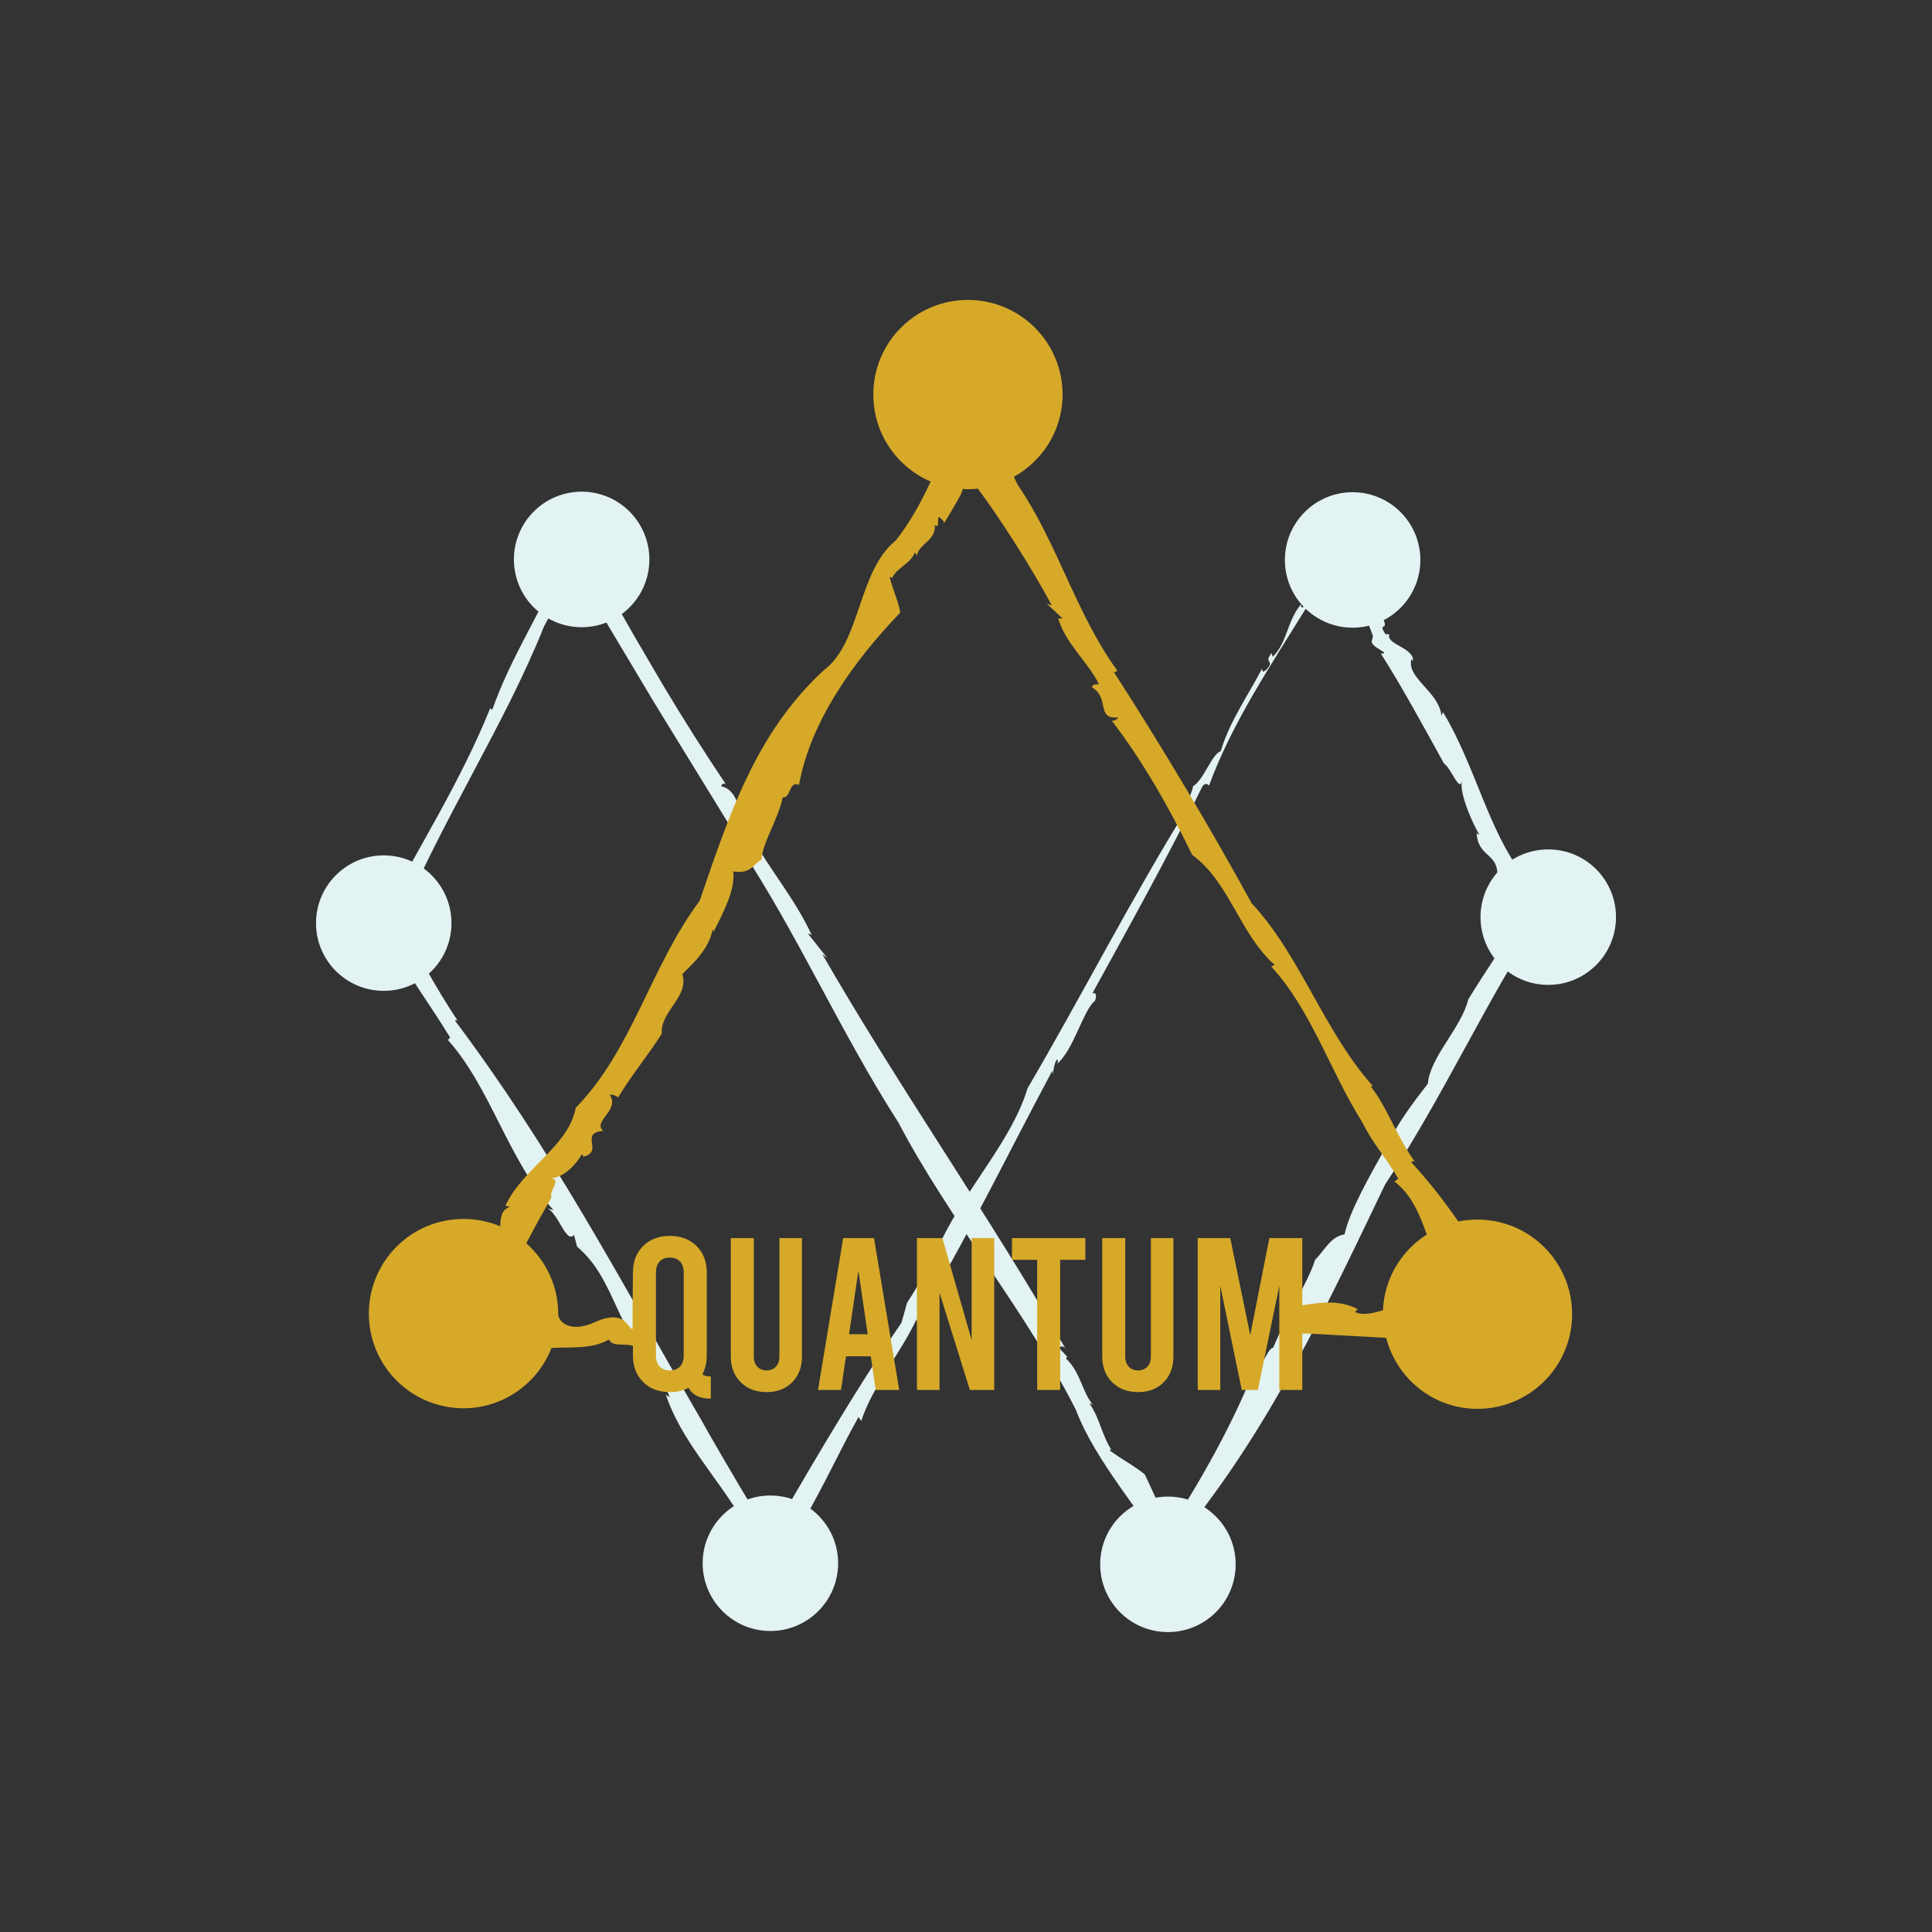 <?xml version="1.0" encoding="UTF-8" standalone="no"?>
<!DOCTYPE svg PUBLIC "-//W3C//DTD SVG 1.1//EN" "http://www.w3.org/Graphics/SVG/1.1/DTD/svg11.dtd">
<!-- Created with Vectornator (http://vectornator.io/) -->
<svg height="100%" stroke-miterlimit="10" style="fill-rule:nonzero;clip-rule:evenodd;stroke-linecap:round;stroke-linejoin:round;" version="1.1" viewBox="0 0 1024 1024" width="100%" xml:space="preserve" xmlns="http://www.w3.org/2000/svg" xmlns:vectornator="http://vectornator.io" xmlns:xlink="http://www.w3.org/1999/xlink">
<rect x="0" y="0" width="1024" height="1024" fill="#333333" stroke="none"/>
<defs/>
<g id="Capa-1" vectornator:layerName="Capa 1">
<g opacity="1" vectornator:layerName="Grupo 2">
<path d="M455.036 751.049L456.466 753.138C462.654 734.358 477.188 717.566 485.919 698.979L485.919 700.58C512.749 656.117 533.481 612.789 557.836 567.373C557.643 568.19 558.097 568.758 557.904 569.61C558.472 567.066 558.585 563.955 560.152 561.639C560.958 561.264 560.675 562.843 560.436 563.74C569.145 556.223 574.402 534.9 580.329 530.483C581.521 527.633 580.828 525.669 578.943 526.555C598.348 491.198 619.376 453.536 637.429 416.533C638.871 415.08 639.927 415.284 640.789 416.408C653.109 382.982 673.682 352.394 692.564 321.828C691.872 319.83 689.26 324.144 689.59 320.25C682.05 329.22 682.38 340.506 674.591 348.102L673.932 346.16C669.243 352.246 676.532 349.453 670.833 355.289C668.153 357.333 669.515 353.62 668.698 354.823C661.113 369.152 651.428 383.05 647.034 398.128C642.231 399.695 638.201 413.127 632.41 416.681C631.456 420.973 629.049 424.436 630.185 426.934C600.198 475.064 573.948 526.782 544.597 576.865C536.592 603.638 513.544 627.879 499.237 656.866C498.931 656.946 498.738 656.787 498.681 656.503C494.798 666.404 487.758 680.029 480.764 690.486L477.812 701.057C464.244 720.87 451.425 741.307 438.958 762.062C427.104 781.75 411.776 808.365 408.177 814.643L392.656 788.801C385.48 776.732 378.418 764.606 371.537 752.377C327.869 676.952 292.41 609.179 241.18 540.975C241.782 540.747 241.725 539.975 243.088 541.713C236.639 532.232 231.121 522.74 225.739 513.373C223.036 508.706 220.346 504.074 217.655 499.441L213.533 492.629L211.149 489.063L212.034 486.895L212.659 487.088C212.829 486.055 214.634 481.99 216.02 478.788L220.505 468.864C223.57 462.256 226.783 455.66 230.076 449.085C236.673 435.937 243.633 422.846 250.548 409.8C264.388 383.72 278.059 357.844 288.311 332.07C293.387 322.544 298.587 312.779 304.502 301.675C318.116 324.462 332.434 348.442 346.899 372.661C362.42 397.924 378.089 423.448 393.349 448.279L392.145 448.802C423.437 496.375 445.532 547.185 476.188 594.998C503.359 646.727 543.643 694.551 570.223 747.223C575.401 760.893 584.155 774.507 593.579 788.007C598.325 794.694 603.116 801.45 607.817 808.081C612.2 814.235 615.742 819.287 619.024 824.805C622.577 818.72 625.836 814.155 630.48 808.955C674.591 753.433 703.657 691.383 734.132 627.8C749.585 604.512 763.005 580.044 776.324 555.724C782.977 543.552 789.608 531.426 796.443 519.493L806.889 501.769L812.282 493.049L816.892 486.02C814.451 480.627 810.114 471.283 806.991 463.505C788.654 439.627 781.921 405.86 764.845 377.464L764.016 379.269C762.563 366.518 745.338 359.32 748.097 349.351L748.983 350.293C749.176 343.004 734.404 341.619 736.38 336.169L734.314 336.146C730.192 329.719 735.676 334.375 733.485 328.868C732.224 327.04 730.192 329.719 728.886 325.178C734.893 320.738 718.52 309.577 725.548 305.126C727.558 308.782 725.242 297.86 731.259 305.217C730.726 302.481 724.231 291.479 721.688 294.181C717.884 295.021 712.627 292.217 713.808 300.414L716.953 300.471C715.818 304.07 716.715 302.867 715.363 304.672C719.916 313.733 717.101 316.821 719.144 323.986C719.178 323.883 719.213 323.793 719.394 323.827C724.64 326.608 726.241 333.568 727.728 337.236L727.149 339.348C725.514 342.97 738.129 346.478 731.872 346.399C742.965 363.816 754.251 384.571 765.378 404.736C768.739 406.564 773.678 420.28 774.768 413.956C773.542 421.2 780.763 436.778 783.977 442.273C783.488 442.273 782.932 442.262 782.603 441.308C783.363 454.967 794.422 451.515 793.65 465.129C796.319 464.697 798.487 469.5 801.042 474.769C802.313 477.403 803.687 480.15 805.266 482.421C805.652 482.989 806.06 483.523 806.492 484.022C806.935 484.567 806.946 484.261 807.264 484.42C808.059 484.533 808.751 484.624 809.364 484.715C808.456 485.407 807.332 485.498 806.333 485.544L806.48 485.873L805.754 486.815L801.871 492.912C799.055 497.25 796.25 501.587 793.491 505.833C787.939 514.315 782.603 522.445 778.22 529.7C774.45 544.937 758.01 560.095 756.772 574.39C750.209 582.974 739.196 596.633 733.746 610.803L733.837 609.168C725.582 623.917 715.17 642.276 712.65 654.232C705.02 655.549 702.34 662.441 697.004 667.789C693.654 678.893 681.426 698.116 674.852 714.227C671.162 715.113 668.653 727.058 664.781 725.809C658.491 741.852 650.372 758.463 641.13 775.063C636.509 783.363 631.615 791.663 626.517 799.883L624.61 802.971L623.531 804.584L621.885 806.843C620.818 808.24 619.841 809.409 619.012 810.238C617.616 806.923 616.662 804.118 616.378 802.279C613.142 795.262 609.963 788.347 606.852 781.592L607.476 782.091C602.197 777.447 594.147 773.269 588.265 768.841C588.22 768.091 588.822 767.819 589.537 769.057C584.11 761.336 582.986 751.787 577.581 744.066C578.183 743.794 578.183 743.794 579.5 744.793C573.493 738.105 572.96 727.5 565.023 720.097L565.625 719.064L560.993 714.114C562.196 713.592 564.024 712.808 565.455 716.067C525.465 645.91 477.188 577.614 435.847 505.754L438.459 507.741L428.365 495.036C428.978 494.775 429.648 495.263 430.295 495.774C421.791 477.017 407.78 460.61 398.106 443.147C398.708 442.909 401.331 444.862 400.536 442.091C389.931 431.191 392.452 419.304 382.301 416.703C382.256 415.943 383.448 414.682 384.731 415.682C373.206 398.616 362.113 380.983 351.395 363.089L335.579 336.078C329.799 325.848 324.02 315.64 318.275 305.478C312.939 298.745 308.442 292.682 304.116 286.369C299.541 296.418 295.237 305.16 290.798 313.835C287.142 320.829 283.463 327.88 279.773 334.954C272.7 348.442 265.83 362.079 260.903 376.203L259.801 375.42C252.103 394.563 242.452 413.32 232.233 431.997C227.056 441.297 221.844 450.641 216.633 459.997L208.832 474.042L200.555 489.381C203.7 494.513 206.823 499.611 209.945 504.709C219.801 522.07 228.123 532.788 238.569 549.91L237.399 551.205C260.301 576.82 269.202 614.901 293.398 641.425L290.208 640.528C296.044 643.378 300.154 659.398 304.23 654.505L305.888 660.772C325.076 677.133 325.269 699.944 344.844 722.368L342.63 721.46C347.614 727.557 353.064 734.892 354.926 740.512C354.279 739.842 354.131 740.421 352.86 739.036C360.637 762.857 380.042 782.886 393.178 805.049L389.386 803.925C390.794 805.322 392.191 806.991 393.61 808.887C395.222 811.112 396.8 813.474 398.401 815.995C401.58 821.024 404.884 826.792 408.336 832.731C412.492 825.85 416.92 818.413 420.099 811.839L420.417 813.781C420.417 813.781 421.303 811.373 422.188 808.966C422.869 806.923 423.539 804.879 423.539 804.879L425.833 805.958C436.676 787.609 444.851 769.181 455.036 751.049" fill="#e3f2f2" fill-rule="nonzero" opacity="1" stroke="none" vectornator:layerName="path"/>
<path d="M752.821 296.808C752.821 276.95 736.755 260.883 716.896 260.883C697.106 260.883 681.006 276.95 681.006 296.808C681.006 316.632 697.106 332.687 716.896 332.687C736.755 332.687 752.821 316.632 752.821 296.808" fill="#e3f2f2" fill-rule="evenodd" opacity="1" stroke="none" vectornator:layerName="path 5"/>
<path d="M856.509 486.082C856.509 466.257 840.443 450.203 820.596 450.203C800.749 450.203 784.706 466.257 784.706 486.082C784.706 505.951 800.749 522.006 820.596 522.006C840.443 522.006 856.509 505.951 856.509 486.082" fill="#e3f2f2" fill-rule="evenodd" opacity="1" stroke="none" vectornator:layerName="path 6"/>
<path d="M654.923 829.113C654.923 809.289 638.857 793.223 619.033 793.223C599.163 793.223 583.12 809.289 583.12 829.113C583.12 848.983 599.163 865.038 619.033 865.038C638.857 865.038 654.923 848.983 654.923 829.113" fill="#e3f2f2" fill-rule="evenodd" opacity="1" stroke="none" vectornator:layerName="path 7"/>
<path d="M444.225 828.535C444.225 808.734 428.125 792.656 408.301 792.656C388.477 792.656 372.422 808.734 372.422 828.535C372.422 848.382 388.477 864.46 408.301 864.46C428.125 864.46 444.225 848.382 444.225 828.535" fill="#e3f2f2" fill-rule="evenodd" opacity="1" stroke="none" vectornator:layerName="path 8"/>
<path d="M239.294 489.292C239.294 469.467 223.228 453.367 203.381 453.367C183.546 453.367 167.491 469.467 167.491 489.292C167.491 509.093 183.546 525.171 203.381 525.171C223.228 525.171 239.294 509.093 239.294 489.292" fill="#e3f2f2" fill-rule="evenodd" opacity="1" stroke="none" vectornator:layerName="path 9"/>
<path d="M344.183 296.52C344.183 276.695 328.117 260.595 308.292 260.595C288.468 260.595 272.379 276.695 272.379 296.52C272.379 316.344 288.468 332.444 308.292 332.444C328.117 332.444 344.183 316.344 344.183 296.52" fill="#e3f2f2" fill-rule="evenodd" opacity="1" stroke="none" vectornator:layerName="path 10"/>
</g>
<g opacity="1" vectornator:layerName="Grupo 3">
<path d="M512.969 158.969C485.276 158.969 462.875 181.421 462.875 209.125C462.875 229.821 475.388 247.59 493.281 255.25C487.96 266.601 482.557 276.527 474.812 286.438C454.545 302.719 456.441 340.441 436.594 355.281C400.51 388.447 386.277 432.517 370.812 477.469C344.823 512.235 335.256 556.318 305.156 587.156C301.353 607.753 277.06 619.04 267.875 639.125L270.344 639.625C265.557 641.143 265.282 645.68 265.125 649.969C259.14 647.447 252.555 646.063 245.656 646.062C217.918 646.062 195.5 668.537 195.5 696.219C195.5 723.923 217.918 746.406 245.656 746.406C266.909 746.406 285.005 733.115 292.312 714.438C302.559 713.806 313.136 715.351 322.75 710C324.771 714.088 331.017 711.825 335.469 713.312L335.469 718.438C335.469 724.264 337.272 728.935 340.875 732.5C344.478 736.065 349.205 737.844 355.031 737.844C358.788 737.844 362.07 737.096 364.906 735.562C366.056 737.556 367.615 739.018 369.531 739.938C371.448 740.857 373.837 741.312 376.75 741.312L376.75 729.562C374.757 729.563 373.278 729.204 372.281 728.438C373.815 725.524 374.594 722.194 374.594 718.438L374.594 674.5C374.594 668.673 372.791 663.971 369.188 660.406C365.584 656.841 360.858 655.062 355.031 655.062C349.205 655.063 344.478 656.841 340.875 660.406C337.272 663.971 335.469 668.673 335.469 674.5C335.469 674.5 335.144 705.419 335.344 704.344C332.999 705.266 331.957 693.009 315.104 700.87C302.644 706.482 295.844 701.072 295.844 696.219C295.844 681.365 289.247 668.155 278.969 658.969C283.09 650.89 287.738 642.705 292.312 634.594C290.689 631.188 298.346 624.568 291.5 624.5C299.323 624.557 306.502 615.511 308.375 611.719C308.852 612.173 309.4 612.702 308.844 613.156C320.607 610.431 306.534 600.638 319.75 599.344C313.71 594.507 328.799 588.419 323.156 580.188C325.109 580.199 326.614 580.711 327.625 581.688C334.642 569.766 344.63 557.867 350.75 547.875C349.898 535.862 365.426 528.351 361.656 516.281C366.902 511.07 375.973 502.98 377.688 492.5L378.188 493.875C383.297 483.861 389.862 471.457 388.625 461.875C397.981 463.396 398.859 458.305 403.719 455.5C403.889 446.95 412.434 434.411 414.875 422.625C419.292 423.136 418.05 413.591 423.5 416.031C429.461 382.514 452.631 350.118 477.156 324.719C476.353 319.27 472.89 311.642 471.531 305.844C472.201 305.708 473.031 306.256 472.531 307.062C474.677 301.09 482.655 298.898 484.812 292.938C485.641 293.471 485.631 293.473 485.938 294.812C486.551 288.42 496.088 286.695 495.531 278.406L497.094 278.844L497.344 273.906C498.99 274.974 501.475 276.598 499.75 278.312C502.168 274.429 504.519 270.497 506.812 266.5L508.688 263.125C508.854 262.827 509.112 262.343 509.25 262.031L509.594 261.219C509.849 260.54 510.089 259.839 510.344 259.156C511.219 259.202 512.082 259.312 512.969 259.312C514.76 259.312 516.508 259.182 518.25 259C527.475 270.998 545.944 299.289 557.469 320.875L554.844 320.031L563.062 327.656C562.166 328.099 561.48 327.883 560.844 327.656C564.704 341.122 576.559 350.641 582.406 362.562C581.555 362.983 578.886 362.197 578.875 364.344C588.412 370.202 580.678 381.479 592.781 380.219C592.554 380.866 590.533 382.388 589.25 381.969C606.02 403.848 619.771 428.288 631.875 453.062C651.995 467.959 656.826 494.715 675.594 511.406L673.781 512.312C695.195 535.566 704.881 567.664 721.969 594.688C727.862 606.598 734.391 613.206 741.125 624.719L739.094 626.25C748.245 633.197 752.321 643.637 756.25 654.312C742.819 662.858 733.711 677.521 733 694.438C727.884 696.065 722.001 697.337 718.219 695.406C718.821 695.1 718.524 694.462 719.75 693.906C710.356 688.989 700.336 690.137 690.25 691.844L690.25 656.219L672.781 656.219L662.656 707.625L652.062 656.219L634.812 656.219L634.812 736.719L646.781 736.719L646.781 681.5L658.156 736.719L666.688 736.719L678.062 681.5L678.062 736.719L690.25 736.719L690.25 706.719C695.419 706.903 700.584 707.143 705.75 707.5C715.644 708.037 725.15 708.545 734.688 709.062C740.27 730.685 759.728 746.719 783.094 746.719C810.787 746.719 833.25 724.278 833.25 696.562C833.25 668.858 810.786 646.406 783.094 646.406C779.62 646.406 776.213 646.734 772.938 647.406C765.479 636.658 757.354 626.163 747.969 615.969C748.832 615.56 749.057 614.901 750.125 615.969C740.338 602.821 736.015 588.203 726.625 575.906L727.5 575.469C701.624 546.459 689.126 506.23 663.375 478.719C641.961 439.547 616.137 396.18 590.5 356.406L592.25 355.531C569.928 324.75 560.664 287.951 539.25 256.75L537.406 252.719C552.733 244.125 563.188 227.912 563.188 209.125C563.188 181.421 540.752 158.969 512.969 158.969ZM387.344 656.219L387.344 719C387.344 724.597 389.098 729.137 392.625 732.625C396.152 736.113 400.716 737.844 406.312 737.844C411.909 737.844 416.425 736.113 419.875 732.625C423.325 729.137 425.062 724.597 425.062 719L425.062 656.219L413.094 656.219L413.094 719C413.094 721.3 412.484 723.103 411.219 724.406C409.954 725.71 408.306 726.344 406.312 726.344C404.319 726.344 402.702 725.71 401.438 724.406C400.173 723.103 399.531 721.3 399.531 719L399.531 656.219L387.344 656.219ZM446.906 656.219L433.562 736.719L445.75 736.719L448.406 718.875L461.531 718.875L464.156 736.719L476.594 736.719L463.25 656.219L446.906 656.219ZM486 656.219L486 736.719L497.969 736.719L497.969 685.188L514.062 736.719L526.969 736.719L526.969 656.219L515 656.219L515 710.25L499.469 656.219L486 656.219ZM536.375 656.219L536.375 667.719L549.719 667.719L549.719 736.719L561.906 736.719L561.906 667.719L575.25 667.719L575.25 656.219L536.375 656.219ZM584.219 656.219L584.219 719C584.219 724.597 585.973 729.137 589.5 732.625C593.027 736.113 597.591 737.844 603.188 737.844C608.784 737.844 613.331 736.113 616.781 732.625C620.231 729.137 621.938 724.597 621.938 719L621.938 656.219L610 656.219L610 719C610 721.3 609.359 723.103 608.094 724.406C606.829 725.71 605.181 726.344 603.188 726.344C601.194 726.344 599.578 725.71 598.312 724.406C597.048 723.103 596.406 721.3 596.406 719L596.406 656.219L584.219 656.219ZM355.031 666.562C357.331 666.563 359.134 667.245 360.438 668.625C361.741 670.005 362.375 671.97 362.375 674.5L362.375 718.438C362.375 720.967 361.741 722.901 360.438 724.281C359.134 725.661 357.331 726.344 355.031 726.344C352.731 726.344 350.928 725.661 349.625 724.281C348.322 722.901 347.656 720.967 347.656 718.438L347.656 674.5C347.656 671.97 348.322 670.005 349.625 668.625C350.928 667.245 352.731 666.562 355.031 666.562ZM454.969 673.469L459.906 707.156L450.031 707.156L454.969 673.469Z" fill="#d6a929" fill-rule="nonzero" opacity="1" stroke="none" vectornator:layerName="Curva 1"/>
</g>
</g>
</svg>
